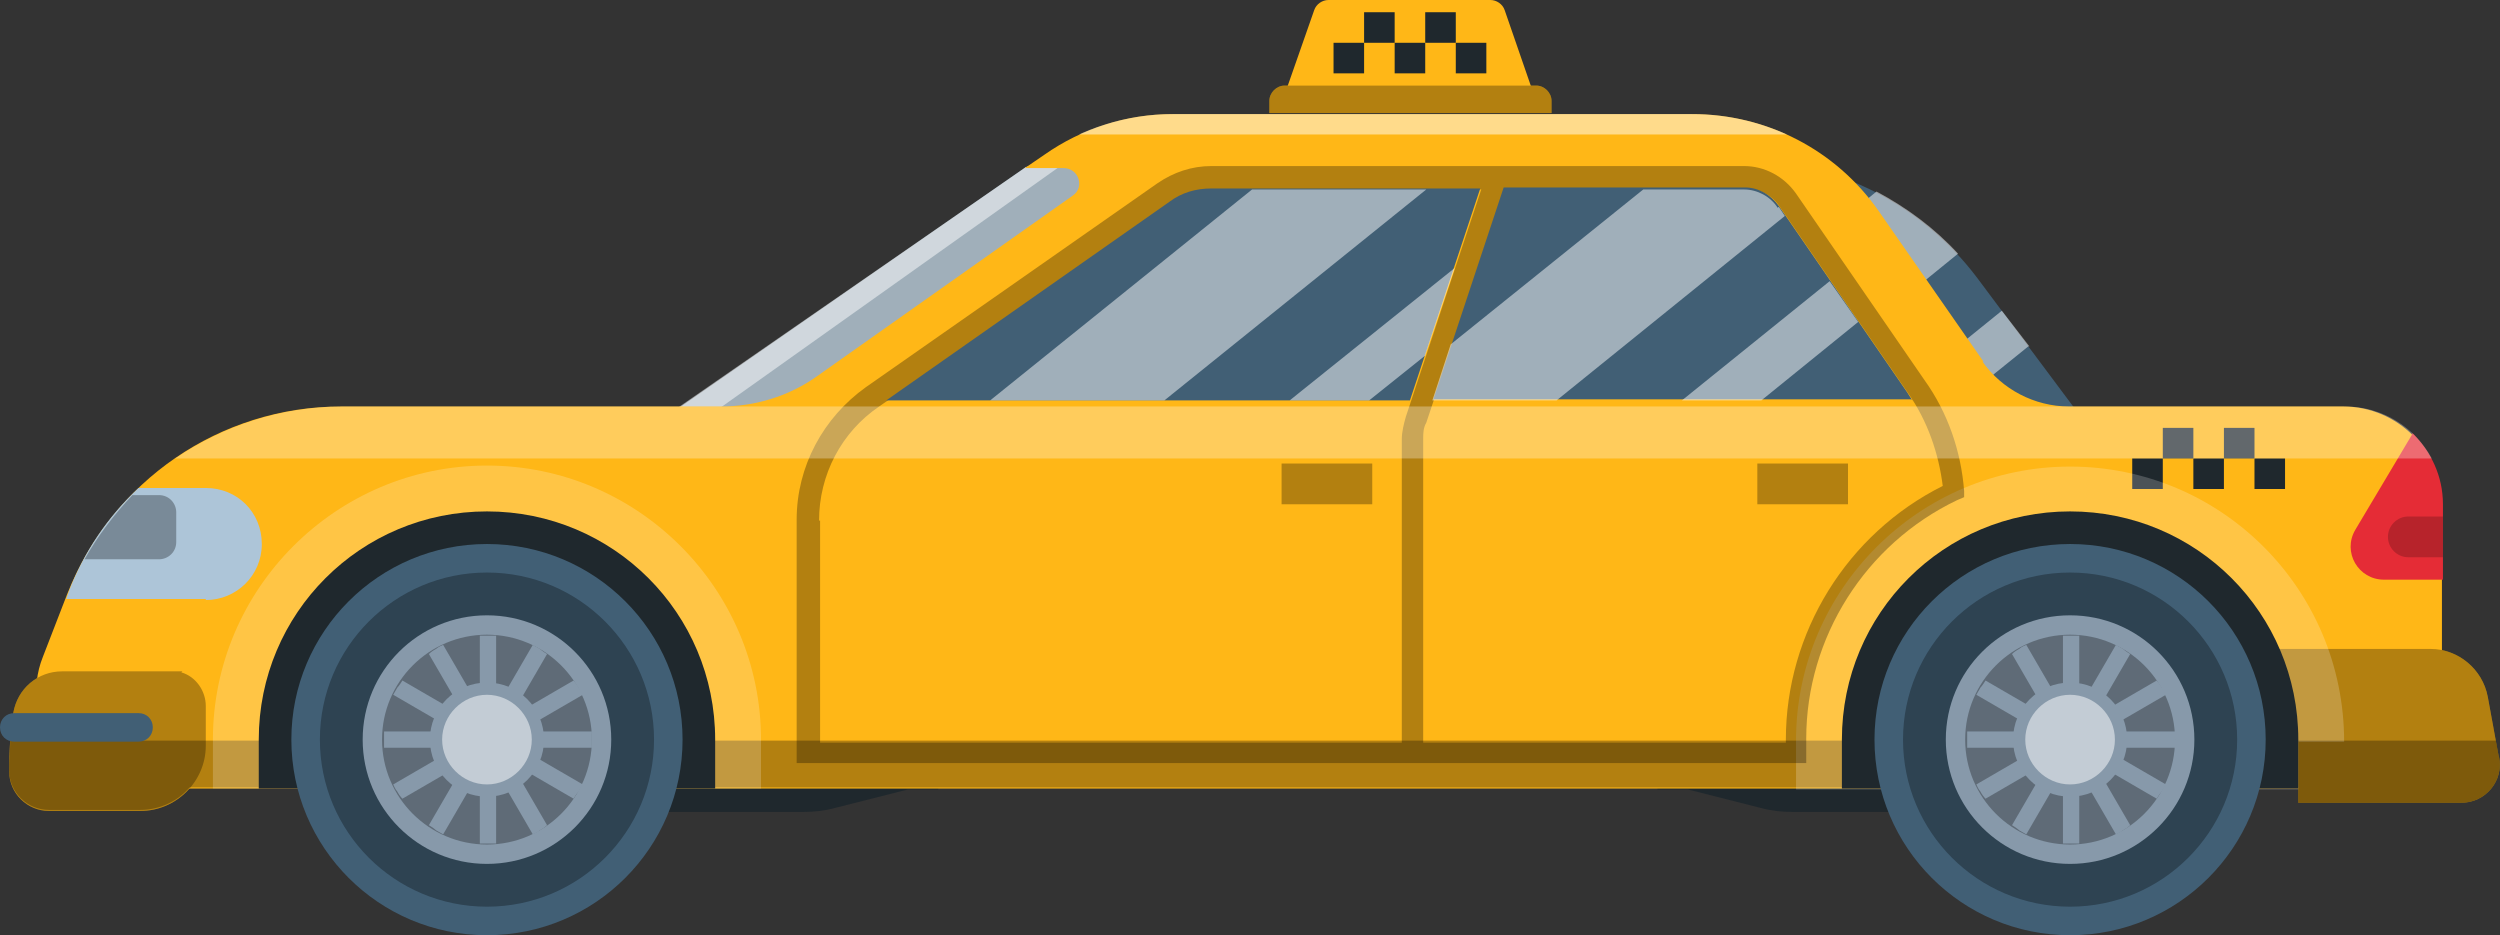 <?xml version="1.0" encoding="UTF-8"?>
<svg xmlns="http://www.w3.org/2000/svg" viewBox="0 0 24.54 9.18">
  <rect x="0" y="0" width="24.54" height="9.18" fill="#333333" stroke="none"/>
  <defs>
    <style>
      .cls-1, .cls-2 {
        opacity: .5;
      }

      .cls-1, .cls-2, .cls-3, .cls-4, .cls-5 {
        mix-blend-mode: overlay;
      }

      .cls-2, .cls-6, .cls-7, .cls-8, .cls-9, .cls-3, .cls-10, .cls-4, .cls-5, .cls-11, .cls-12, .cls-13, .cls-14 {
        stroke-width: 0px;
      }

      .cls-2, .cls-3, .cls-4, .cls-11 {
        fill: #fff;
      }

      .cls-6 {
        fill: #415f75;
      }

      .cls-7, .cls-4 {
        opacity: .2;
      }

      .cls-7, .cls-5, .cls-12 {
        fill: #000;
      }

      .cls-8 {
        fill: #adc5d8;
      }

      .cls-9 {
        fill: #8799aa;
      }

      .cls-3, .cls-5, .cls-12 {
        opacity: .3;
      }

      .cls-10 {
        fill: #ffb717;
      }

      .cls-15 {
        isolation: isolate;
      }

      .cls-13 {
        fill: #e52c36;
      }

      .cls-14 {
        fill: #1f282d;
      }
    </style>
  </defs>
  <g class="cls-15">
    <g id="_レイヤー_2" data-name="レイヤー 2">
      <g id="_電車" data-name="電車">
        <g>
          <path class="cls-6" d="M16.87,1.57h.23c.91,0,1.76.43,2.31,1.16l1,1.34h-1.39l-2.16-2.5Z"/>
          <path class="cls-2" d="M19.91,3.4l-.83.67h-.06l-.26-.3.89-.72.27.35ZM18.42,1.88l-.75.61.64.74.91-.74c-.23-.25-.5-.45-.8-.61Z"/>
          <path class="cls-14" d="M9.21,6.59l-2.49-.1-.02.04-1.06-.04-.69,1.48h2.93c.11,0,.21-.01.32-.04l.71-.18h.3v-1.15Z"/>
          <path class="cls-14" d="M16.27,6.59l2.49-.1.02.04,1.06-.04.69,1.48h-2.93c-.11,0-.21-.01-.32-.04l-.71-.18h-.3v-1.15Z"/>
          <polygon class="cls-6" points="10.68 1.47 10.07 1.64 6.18 4.34 7.51 4.34 10.91 1.93 10.68 1.47"/>
          <polygon class="cls-2" points="10.68 1.47 10.07 1.64 6.18 4.34 7.51 4.34 10.91 1.93 10.68 1.47"/>
          <polygon class="cls-2" points="6.57 4.06 6.99 4.06 10.38 1.65 10.34 1.57 10.07 1.64 6.57 4.06"/>
          <path class="cls-10" d="M19.47,3.55l-1.03-1.48c-.42-.6-1.1-.95-1.83-.95h-5.1c-.45,0-.89.14-1.26.4l-.19.13h.38c.15,0,.21.19.09.27l-2.52,1.78c-.27.19-.6.29-.93.29h-3.73c-1.19,0-2.25.73-2.69,1.84l-.24.62c-.06.15-.08.32-.05.48H.37c.07.46.47.81.93.81h22.67v-2.78c0-.53-.43-.97-.97-.97h-2.69c-.34,0-.66-.17-.85-.44Z"/>
          <path class="cls-10" d="M24.53,7.44l-.11-.6c-.05-.27-.29-.47-.56-.47h-2.41v.91h1.11v.6h1.6c.24,0,.42-.22.37-.45Z"/>
          <path class="cls-5" d="M24.53,7.44l-.11-.6c-.05-.27-.29-.47-.56-.47h-2.41v.91h1.11v.6h1.6c.24,0,.42-.22.37-.45Z"/>
          <g>
            <rect class="cls-14" x="20.93" y="4.5" width=".3" height=".3"/>
            <rect class="cls-14" x="21.23" y="4.2" width=".3" height=".3"/>
            <rect class="cls-14" x="21.53" y="4.5" width=".3" height=".3"/>
            <rect class="cls-14" x="21.83" y="4.2" width=".3" height=".3"/>
            <rect class="cls-14" x="22.13" y="4.5" width=".3" height=".3"/>
          </g>
          <path class="cls-13" d="M23.68,4.26l-.56.94c-.13.22.03.49.28.49h.58v-.74c0-.28-.12-.52-.3-.7Z"/>
          <path class="cls-2" d="M17.54,1.32c-.29-.13-.6-.2-.93-.2h-5.1c-.32,0-.63.07-.92.2h6.94Z"/>
          <path class="cls-10" d="M1.79,6.59H.61c-.24,0-.44.17-.48.41-.03.19-.04.38-.04.57,0,.22.18.39.39.39h.9c.35,0,.64-.29.64-.64v-.39c0-.15-.1-.29-.24-.33Z"/>
          <path class="cls-5" d="M1.79,6.59H.61c-.24,0-.44.17-.48.41-.03.19-.04.38-.04.57,0,.22.18.39.39.39h.9c.35,0,.64-.29.64-.64v-.39c0-.15-.1-.29-.24-.33Z"/>
          <path class="cls-8" d="M2.02,5.89c.3,0,.55-.24.55-.55s-.24-.55-.55-.55h-.66c-.3.28-.54.63-.69,1.03l-.02.06h1.37Z"/>
          <path class="cls-5" d="M24.53,7.44l-.03-.17H.1c0,.1-.01.19-.01.29H.09c0,.22.18.39.39.39h.9c.19,0,.37-.09.48-.22h20.7v.15h1.6c.24,0,.42-.22.37-.45Z"/>
          <path class="cls-4" d="M22.56,7.28h.45c0-1.5-1.21-2.7-2.69-2.7s-2.69,1.21-2.69,2.69v.48h4.93v-.47Z"/>
          <path class="cls-14" d="M18.08,7.26v.48h4.48v-.48c0-1.24-1-2.24-2.24-2.24s-2.24,1-2.24,2.24Z"/>
          <circle class="cls-6" cx="20.32" cy="7.26" r="1.92"/>
          <circle class="cls-12" cx="20.32" cy="7.26" r="1.64"/>
          <circle class="cls-9" cx="20.32" cy="7.26" r="1.22"/>
          <circle class="cls-12" cx="20.32" cy="7.26" r="1.03"/>
          <path class="cls-9" d="M21.35,7.26s0-.06,0-.08h-.71l.62-.36s-.02-.05-.04-.07c-.01-.02-.03-.05-.05-.07l-.62.36.36-.62s-.05-.03-.07-.05c-.02-.01-.05-.03-.07-.04l-.36.62v-.71s-.06,0-.08,0-.06,0-.08,0v.71l-.36-.62s-.05.02-.07.04c-.02.01-.05.03-.07.05l.36.62-.62-.36s-.03.05-.05.07c-.01.02-.03.05-.04.07l.62.36h-.71s0,.06,0,.08,0,.06,0,.08h.71l-.62.36s.02.05.04.07c.01.02.03.05.05.07l.62-.36-.36.62s.05.03.07.05c.02.01.05.03.07.04l.36-.62v.71s.06,0,.08,0,.06,0,.08,0v-.71l.36.62s.05-.02.07-.04c.02-.01.05-.03.07-.05l-.36-.62.62.36s.03-.05.05-.07c.01-.02.03-.05.04-.07l-.62-.36h.71s0-.06,0-.08ZM20.24,7.55l-.13-.08-.08-.13v-.15l.08-.13.13-.08h.15l.13.08.08.13v.15l-.08.13-.13.08h-.15Z"/>
          <path class="cls-9" d="M20.32,6.7c-.31,0-.56.25-.56.56s.25.56.56.56.56-.25.56-.56-.25-.56-.56-.56Z"/>
          <path class="cls-2" d="M20.32,6.82c-.24,0-.44.2-.44.44s.2.44.44.44.44-.2.44-.44-.2-.44-.44-.44Z"/>
          <path class="cls-5" d="M19.28,4.82c-.03-.39-.16-.77-.39-1.09l-1.26-1.83c-.12-.17-.31-.27-.51-.27h-5.23c-.19,0-.37.06-.53.17l-2.86,2c-.42.3-.68.78-.68,1.3v2.39h9.91v-.24c0-.99.58-1.91,1.48-2.34l.07-.03v-.07ZM8.04,5.11c0-.45.22-.87.59-1.12l2.86-2c.12-.08.26-.13.41-.13h2.64l-.74,2.23c-.02.07-.04.15-.04.22v2.98h-5.71v-2.18ZM17.53,7.26v.03h-3.56v-2.98c0-.05,0-.11.03-.16l.77-2.3h2.37c.13,0,.26.07.33.18l1.26,1.83c.19.27.3.59.34.91-.94.47-1.54,1.44-1.54,2.49Z"/>
          <rect class="cls-12" x="12.58" y="4.55" width=".89" height=".4"/>
          <rect class="cls-12" x="17.25" y="4.55" width=".89" height=".4"/>
          <path class="cls-6" d="M13.84,3.93l.69-2.08h-2.64c-.15,0-.29.04-.41.13l-2.78,1.95h5.14Z"/>
          <g class="cls-1">
            <polygon class="cls-11" points="9.72 3.93 11.43 3.93 14 1.86 12.29 1.86 9.72 3.93"/>
            <polygon class="cls-11" points="13.99 3.49 14.28 2.63 12.66 3.93 13.44 3.93 13.99 3.49"/>
          </g>
          <path class="cls-6" d="M18.77,3.93s-.03-.05-.05-.08l-1.26-1.83c-.08-.11-.2-.18-.33-.18h-2.37l-.69,2.08h4.7Z"/>
          <path class="cls-2" d="M17.46,2.03l.06.09-2.24,1.81h-1.22l.18-.55,1.89-1.52h.99c.13,0,.26.07.33.18ZM16.51,3.93h.78l.95-.77-.28-.4-1.45,1.17Z"/>
          <path class="cls-5" d="M1.56,4.86h-.26c-.18.19-.34.4-.47.63h.73c.09,0,.17-.07.17-.17v-.29c0-.09-.07-.17-.17-.17Z"/>
          <path class="cls-4" d="M2.09,7.74h5.38v-.48c0-1.48-1.21-2.69-2.69-2.69s-2.69,1.21-2.69,2.69v.48Z"/>
          <path class="cls-14" d="M7.02,7.74v-.48c0-1.24-1-2.24-2.24-2.24s-2.24,1-2.24,2.24v.48h4.48Z"/>
          <circle class="cls-6" cx="4.78" cy="7.26" r="1.92"/>
          <circle class="cls-12" cx="4.78" cy="7.26" r="1.64"/>
          <circle class="cls-9" cx="4.78" cy="7.26" r="1.22"/>
          <circle class="cls-12" cx="4.78" cy="7.26" r="1.03"/>
          <path class="cls-9" d="M5.81,7.26s0-.06,0-.08h-.71l.62-.36s-.02-.05-.04-.07c-.01-.02-.03-.05-.05-.07l-.62.36.36-.62s-.05-.03-.07-.05c-.02-.01-.05-.03-.07-.04l-.36.62v-.71s-.06,0-.08,0-.06,0-.08,0v.71l-.36-.62s-.05.02-.07.04c-.02.01-.05.03-.07.05l.36.62-.62-.36s-.03.05-.05.07c-.01.02-.03.05-.04.07l.62.36h-.71s0,.06,0,.08,0,.06,0,.08h.71l-.62.36s.02.05.04.07c.01.02.03.05.05.07l.62-.36-.36.62s.05.03.07.05c.02.01.05.03.07.04l.36-.62v.71s.06,0,.08,0,.06,0,.08,0v-.71l.36.62s.05-.02.07-.04c.02-.01.05-.03.07-.05l-.36-.62.62.36s.03-.05.05-.07c.01-.02.03-.05.04-.07l-.62-.36h.71s0-.06,0-.08ZM4.7,7.55l-.13-.08-.08-.13v-.15l.08-.13.13-.08h.15l.13.08.08.13v.15l-.08.13-.13.08h-.15Z"/>
          <path class="cls-9" d="M4.78,6.7c-.31,0-.56.25-.56.56s.25.56.56.56.56-.25.56-.56-.25-.56-.56-.56Z"/>
          <path class="cls-2" d="M4.78,6.82c-.24,0-.44.2-.44.44s.2.44.44.44.44-.2.44-.44-.2-.44-.44-.44Z"/>
          <path class="cls-3" d="M23.87,4.5c-.16-.3-.48-.51-.85-.51H3.36c-.6,0-1.17.19-1.64.51h22.15Z"/>
          <path class="cls-6" d="M1.36,7.28H.14c-.08,0-.14-.06-.14-.14h0c0-.08.06-.14.14-.14h1.22c.08,0,.14.06.14.14h0c0,.08-.06.14-.14.14Z"/>
          <path class="cls-7" d="M23.98,5.07h-.34c-.11,0-.2.09-.2.2s.09.2.2.2h.34v-.4Z"/>
          <path class="cls-10" d="M14.4.91h.65s-.28-.81-.28-.81c-.02-.06-.08-.1-.14-.1h-1.59c-.06,0-.12.04-.14.1l-.28.8h.65v.02h.56s.56,0,.56,0h0Z"/>
          <path class="cls-10" d="M14.21.84h-1.6c-.08,0-.15.07-.15.15v.12h2.77v-.12c0-.08-.07-.15-.15-.15h-.87Z"/>
          <path class="cls-5" d="M14.21.84h-1.6c-.08,0-.15.07-.15.15v.12h2.77v-.12c0-.08-.07-.15-.15-.15h-.87Z"/>
          <g>
            <rect class="cls-14" x="13.09" y=".42" width=".3" height=".3"/>
            <rect class="cls-14" x="13.39" y=".12" width=".3" height=".3"/>
            <rect class="cls-14" x="13.69" y=".42" width=".3" height=".3"/>
            <rect class="cls-14" x="13.99" y=".12" width=".3" height=".3"/>
            <rect class="cls-14" x="14.29" y=".42" width=".3" height=".3"/>
          </g>
        </g>
      </g>
    </g>
  </g>
</svg>